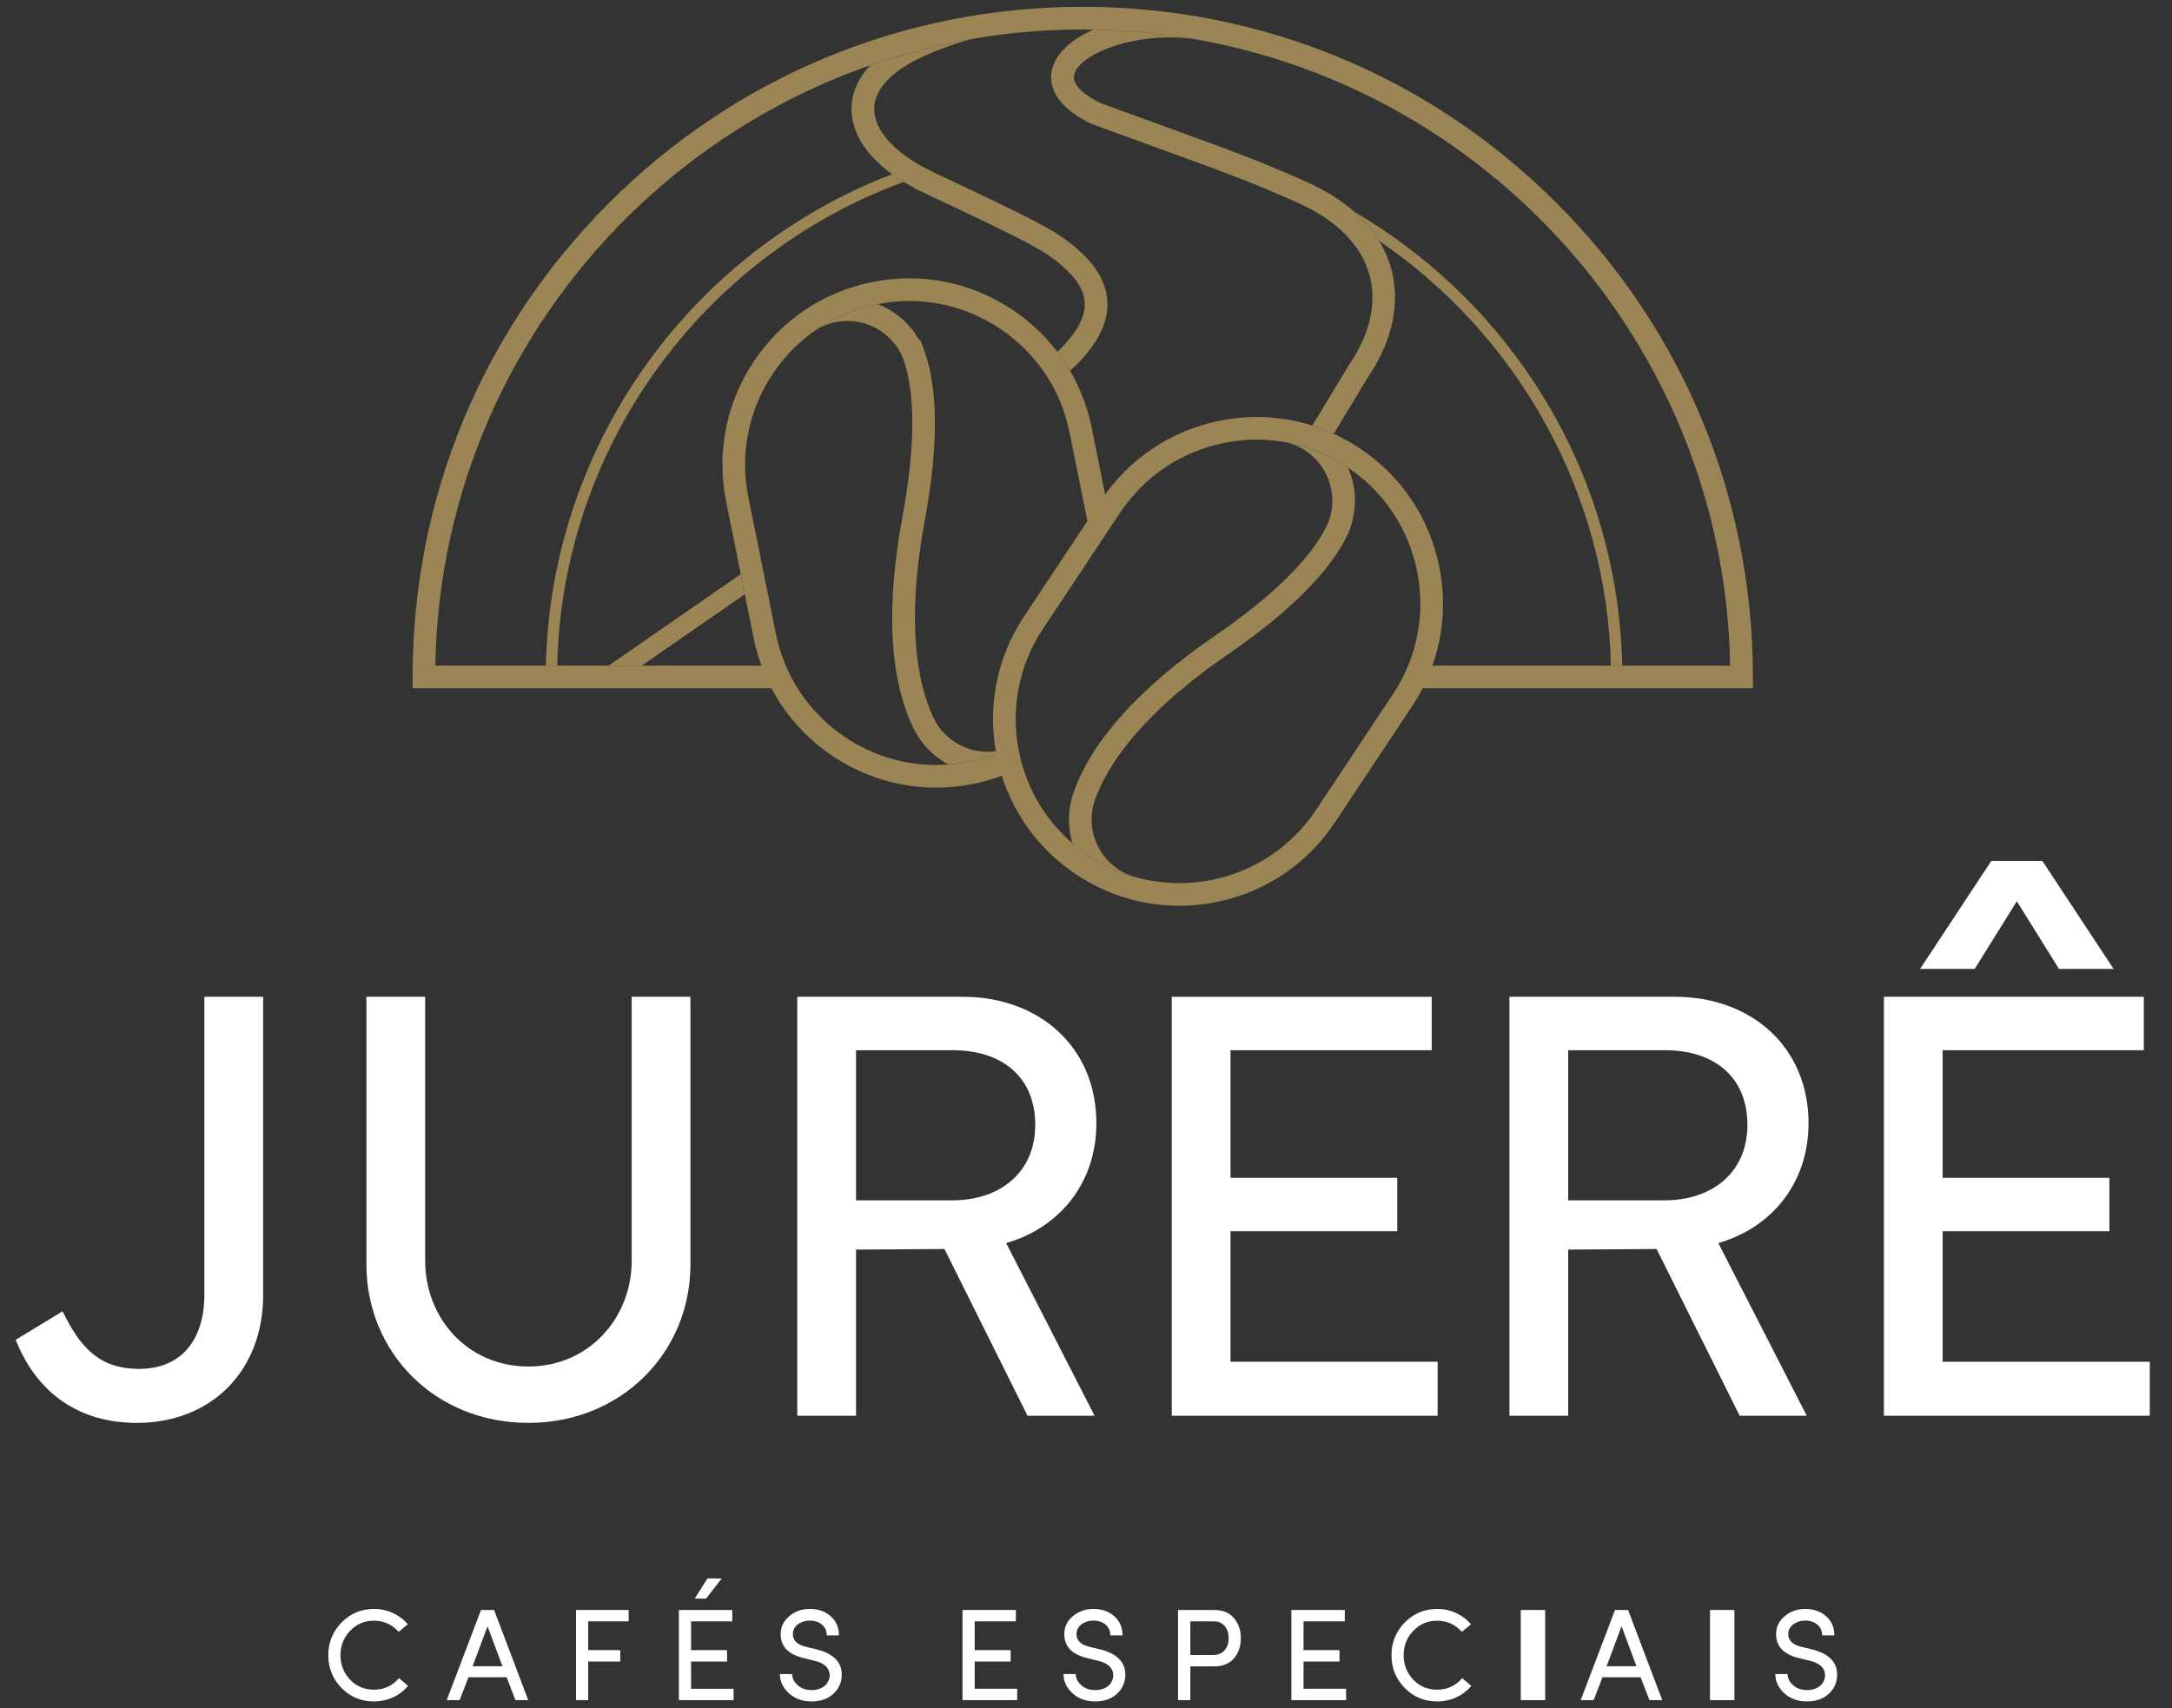 <svg width="89" height="70" viewBox="0 0 89 70" fill="none" xmlns="http://www.w3.org/2000/svg">
<rect x="0" y="0" width="89" height="70" fill="#333333" stroke="none"/>
<path d="M53.589 7.477C51.698 6.625 50.474 6.181 47.794 5.207C47.031 4.93 46.148 4.61 45.095 4.224C44.61 3.985 43.85 3.518 44.029 3.004C44.322 2.166 46.603 1.273 48.933 1.601C47.588 1.367 46.209 1.235 44.804 1.212C43.977 1.579 43.365 2.092 43.154 2.698C42.974 3.213 42.938 4.205 44.71 5.068L44.753 5.087C45.817 5.477 46.708 5.8 47.477 6.079C50.135 7.044 51.348 7.485 53.207 8.323C54.766 9.025 55.77 10.035 56.109 11.243C56.433 12.401 56.145 13.684 55.276 14.953L53.771 17.44C54.07 17.534 54.364 17.645 54.651 17.776L56.049 15.466C57.058 13.987 57.396 12.399 57.002 10.993C56.586 9.512 55.406 8.296 53.589 7.477Z" fill="#9B8554"/>
<path d="M43.377 9.623C42.638 9.129 40.635 8.185 39.173 7.496C38.612 7.232 38.127 7.004 37.942 6.906C36.572 6.186 35.799 5.284 35.82 4.433C35.839 3.659 36.538 2.913 37.787 2.332C38.402 2.047 39.077 1.802 39.792 1.605L39.791 1.602C38.372 1.85 36.992 2.212 35.659 2.676C35.076 3.299 34.905 3.919 34.893 4.41C34.862 5.645 35.791 6.823 37.51 7.727C37.713 7.835 38.183 8.056 38.778 8.336C40.133 8.974 42.18 9.939 42.861 10.394C43.835 11.046 44.366 11.691 44.441 12.31C44.506 12.852 44.243 13.437 43.637 14.098C43.626 14.109 43.614 14.123 43.599 14.14C43.559 14.187 43.483 14.275 43.323 14.413C43.512 14.66 43.685 14.919 43.842 15.188C44.112 14.967 44.235 14.824 44.303 14.745L44.321 14.724C45.12 13.852 45.461 13.026 45.362 12.2C45.252 11.287 44.603 10.444 43.377 9.623Z" fill="#9B8554"/>
<path d="M27.459 25.53C26.27 26.353 25.381 26.968 24.939 27.276H26.296C26.74 26.968 27.285 26.591 27.899 26.166C28.67 25.632 29.561 25.016 30.52 24.352L30.353 23.527C29.291 24.263 28.303 24.946 27.459 25.53Z" fill="#9B8554"/>
<path d="M71.827 28.203H58.003V27.276H70.895C70.646 12.859 58.841 1.207 44.366 1.207C29.892 1.207 18.087 12.859 17.837 27.276H31.898V28.203H16.906V27.739C16.906 20.404 19.762 13.508 24.949 8.322C30.135 3.135 37.031 0.279 44.366 0.279C51.701 0.279 58.597 3.135 63.784 8.322C68.97 13.508 71.827 20.404 71.827 27.739V28.203Z" fill="#9B8554"/>
<path d="M66.008 27.276H66.471C66.384 23.128 65.136 19.11 62.844 15.639C60.952 12.773 58.438 10.399 55.498 8.682C55.908 9.044 56.246 9.441 56.509 9.87C62.241 13.771 65.856 20.265 66.008 27.276Z" fill="#9B8554"/>
<path d="M22.369 27.276H22.833C23.023 18.414 28.682 10.515 37.031 7.454C36.863 7.351 36.704 7.245 36.555 7.137C28.198 10.347 22.557 18.332 22.369 27.276Z" fill="#9B8554"/>
<path d="M38.355 32.275C36.866 32.275 35.409 31.839 34.141 30.996C32.441 29.866 31.283 28.142 30.88 26.141L29.756 20.558C29.352 18.557 29.753 16.519 30.882 14.819C32.012 13.12 33.736 11.961 35.737 11.558C37.738 11.155 39.776 11.556 41.475 12.685C43.175 13.815 44.333 15.539 44.736 17.54L45.491 21.286L44.582 21.47L43.827 17.723C43.472 15.965 42.455 14.45 40.962 13.458C39.468 12.465 37.678 12.113 35.92 12.468C34.162 12.822 32.648 13.839 31.655 15.333C30.662 16.826 30.311 18.617 30.665 20.375L31.79 25.958C32.144 27.716 33.161 29.23 34.654 30.223C36.148 31.216 37.938 31.567 39.696 31.213C40.213 31.109 40.714 30.946 41.187 30.729L41.574 31.572C41.036 31.819 40.466 32.004 39.88 32.123C39.372 32.225 38.861 32.275 38.355 32.275Z" fill="#9B8554"/>
<path d="M39.106 30.394C38.752 30.159 38.465 29.835 38.278 29.465L38.244 29.395C37.641 28.118 37.089 25.684 37.891 21.345C38.453 18.303 38.448 15.955 37.875 14.366L37.718 13.933L37.675 13.948C37.416 13.484 37.049 13.089 36.6 12.79C36.398 12.656 36.185 12.546 35.965 12.46C35.95 12.463 35.935 12.465 35.92 12.468C35.009 12.651 34.164 13.015 33.422 13.528C34.24 13.016 35.28 13.027 36.086 13.563C36.504 13.84 36.822 14.232 37.007 14.695L37.013 14.711C37.519 16.143 37.507 18.318 36.979 21.176C36.299 24.855 36.443 27.754 37.407 29.796L37.447 29.876C37.708 30.396 38.105 30.843 38.592 31.167C38.68 31.225 38.77 31.277 38.861 31.326C39.139 31.305 39.418 31.269 39.696 31.213C40.213 31.109 40.714 30.946 41.187 30.729L41.372 31.131L41.225 30.682C40.507 30.917 39.734 30.812 39.106 30.394Z" fill="#9B8554"/>
<path d="M32.904 12.759C32.894 12.765 32.883 12.771 32.873 12.777L32.875 12.779C32.885 12.773 32.894 12.765 32.904 12.759Z" fill="#9B8554"/>
<path d="M48.318 37.117C46.829 37.117 45.372 36.68 44.104 35.838C42.404 34.708 41.246 32.984 40.843 30.983C40.44 28.982 40.84 26.945 41.97 25.244L45.123 20.501C46.252 18.802 47.976 17.643 49.977 17.241C51.978 16.838 54.016 17.238 55.715 18.367C57.415 19.497 58.574 21.221 58.976 23.222C59.38 25.222 58.979 27.26 57.849 28.96L54.697 33.703C53.567 35.403 51.843 36.561 49.843 36.964C49.334 37.066 48.824 37.117 48.318 37.117ZM50.16 18.15C48.402 18.504 46.888 19.522 45.895 21.015L42.742 25.758C41.75 27.252 41.398 29.042 41.752 30.8C42.106 32.558 43.124 34.072 44.617 35.065C46.111 36.057 47.901 36.409 49.659 36.055C51.417 35.701 52.932 34.683 53.924 33.19L57.077 28.447C58.07 26.953 58.421 25.163 58.067 23.405C57.713 21.647 56.695 20.133 55.202 19.14C53.709 18.147 51.918 17.796 50.16 18.15Z" fill="#9B8554"/>
<path d="M44.779 34.069C44.695 33.652 44.72 33.22 44.85 32.826L44.876 32.752C45.353 31.422 46.684 29.312 50.319 26.811C52.868 25.057 54.524 23.393 55.242 21.864C55.242 21.864 55.686 20.931 55.455 19.848C55.407 19.611 55.333 19.383 55.239 19.166C55.227 19.158 55.215 19.148 55.202 19.14C54.429 18.626 53.575 18.286 52.688 18.125C53.628 18.341 54.354 19.083 54.545 20.031C54.644 20.523 54.592 21.025 54.395 21.483L54.389 21.499C53.733 22.869 52.188 24.399 49.793 26.047C46.711 28.167 44.763 30.318 44.001 32.444L43.972 32.529C43.789 33.082 43.754 33.678 43.869 34.252C43.89 34.355 43.917 34.455 43.947 34.555C44.158 34.737 44.381 34.908 44.617 35.065C45.178 35.438 45.781 35.72 46.408 35.909C45.575 35.631 44.952 34.93 44.779 34.069Z" fill="#9B8554"/>
<path d="M46.135 36.796C46.145 36.799 46.154 36.803 46.164 36.806L46.165 36.804C46.155 36.801 46.145 36.799 46.135 36.796Z" fill="#9B8554"/>
<path d="M52.865 17.213C52.853 17.21 52.841 17.207 52.829 17.204L52.828 17.207C52.84 17.209 52.853 17.211 52.865 17.213Z" fill="#9B8554"/>
<path d="M2.564 53.734C3.244 55.12 3.998 56.093 5.701 56.093C7.549 56.093 8.375 54.756 8.375 53.054V40.846H10.783V53.078C10.783 56.142 8.691 58.306 5.603 58.306C3.269 58.306 1.518 57.115 0.643 54.902L2.564 53.734Z" fill="white"/>
<path d="M28.292 51.813C28.292 55.412 25.471 58.306 21.653 58.306C17.811 58.306 15.014 55.412 15.014 51.813V40.846H17.422V51.667C17.422 54.002 19.148 55.996 21.653 55.996C24.133 55.996 25.884 54.002 25.884 51.667V40.846H28.292V51.813Z" fill="white"/>
<path d="M32.669 58.014V40.846H39.454C42.566 40.846 44.925 42.889 44.925 46.026C44.925 48.482 43.417 50.305 41.229 50.938L44.852 58.014H42.104L38.7 51.181L35.077 51.205V58.014H32.669ZM39.016 49.187C41.034 49.187 42.42 47.995 42.42 46.099C42.42 44.105 41.034 43.035 39.04 43.035H35.077V49.187H39.016Z" fill="white"/>
<path d="M58.665 40.846V43.035H50.421V48.263H57.254V50.452H50.421V55.801H58.908V58.014H48.014V40.846H58.665Z" fill="white"/>
<path d="M61.851 58.014V40.846H68.635C71.748 40.846 74.106 42.889 74.106 46.026C74.106 48.482 72.599 50.305 70.41 50.938L74.034 58.014H71.285L67.881 51.181L64.258 51.205V58.014H61.851ZM68.197 49.187C70.216 49.187 71.602 47.995 71.602 46.099C71.602 44.105 70.216 43.035 68.222 43.035H64.258V49.187H68.197Z" fill="white"/>
<path d="M87.846 40.846V43.035H79.602V48.263H86.435V50.452H79.602V55.801H88.089V58.014H77.195V40.846H87.846ZM86.606 39.703H84.368L82.642 36.931L80.915 39.703H78.678L81.596 35.278H83.688L86.606 39.703Z" fill="white"/>
<path d="M16.723 69.083C16.385 69.485 15.886 69.721 15.323 69.721C14.803 69.721 14.358 69.539 13.993 69.169C13.634 68.799 13.452 68.354 13.452 67.828C13.452 67.303 13.634 66.858 13.993 66.487C14.358 66.118 14.803 65.93 15.323 65.93C15.881 65.93 16.374 66.166 16.712 66.557L16.337 66.868C16.058 66.562 15.72 66.412 15.323 66.412C14.937 66.412 14.61 66.552 14.347 66.825C14.085 67.099 13.95 67.436 13.95 67.828C13.95 68.219 14.085 68.558 14.347 68.831C14.61 69.104 14.937 69.239 15.323 69.239C15.736 69.239 16.079 69.083 16.347 68.766L16.723 69.083Z" fill="white"/>
<path d="M20.761 68.729H19.195L18.836 69.667H18.305L19.71 65.973H20.246L21.645 69.667H21.12L20.761 68.729ZM19.366 68.279H20.589L19.978 66.638L19.366 68.279Z" fill="white"/>
<path d="M23.603 65.973H25.759V66.439H24.102V67.619H25.416V68.086H24.102V69.668H23.603V65.973Z" fill="white"/>
<path d="M30.006 66.439H28.317V67.619H29.792V68.085H28.317V69.201H30.06V69.667H27.818V65.973H30.006V66.439ZM29.572 64.681L28.933 65.506H28.467L28.987 64.681H29.572Z" fill="white"/>
<path d="M32.457 68.6C32.462 68.766 32.537 68.922 32.687 69.056C32.837 69.19 33.025 69.255 33.25 69.255C33.696 69.255 33.947 69.018 33.996 68.713C34.023 68.348 33.754 68.139 33.368 68.053L32.891 67.936C32.291 67.78 31.99 67.458 31.99 66.97C31.99 66.665 32.108 66.418 32.344 66.225C32.58 66.026 32.859 65.93 33.186 65.93C33.529 65.93 33.813 66.032 34.039 66.23C34.264 66.429 34.376 66.686 34.376 67.013H33.878C33.878 66.648 33.588 66.407 33.181 66.407C32.993 66.407 32.832 66.461 32.693 66.562C32.559 66.665 32.489 66.798 32.489 66.965C32.489 67.222 32.666 67.394 33.014 67.48L33.497 67.597C34.199 67.775 34.553 68.177 34.484 68.756C34.451 69.034 34.323 69.265 34.103 69.448C33.883 69.63 33.599 69.721 33.25 69.721C32.88 69.721 32.575 69.609 32.328 69.388C32.081 69.163 31.958 68.901 31.958 68.6H32.457Z" fill="white"/>
<path d="M39.439 65.973H41.627V66.439H39.938V67.619H41.412V68.086H39.938V69.201H41.68V69.668H39.439V65.973Z" fill="white"/>
<path d="M44.077 68.6C44.083 68.766 44.158 68.922 44.308 69.056C44.458 69.19 44.646 69.255 44.871 69.255C45.316 69.255 45.568 69.018 45.616 68.713C45.643 68.348 45.375 68.139 44.989 68.053L44.511 67.936C43.911 67.78 43.611 67.458 43.611 66.97C43.611 66.665 43.729 66.418 43.965 66.225C44.201 66.026 44.479 65.93 44.806 65.93C45.15 65.93 45.434 66.032 45.659 66.23C45.885 66.429 45.997 66.686 45.997 67.013H45.498C45.498 66.648 45.209 66.407 44.801 66.407C44.614 66.407 44.453 66.461 44.313 66.562C44.179 66.665 44.109 66.798 44.109 66.965C44.109 67.222 44.286 67.394 44.635 67.48L45.118 67.597C45.82 67.775 46.174 68.177 46.104 68.756C46.072 69.034 45.943 69.265 45.723 69.448C45.504 69.63 45.219 69.721 44.871 69.721C44.501 69.721 44.195 69.609 43.949 69.388C43.702 69.163 43.579 68.901 43.579 68.6H44.077Z" fill="white"/>
<path d="M48.271 65.973H49.746C50.11 65.973 50.384 66.085 50.566 66.311C50.754 66.536 50.845 66.809 50.845 67.131C50.845 67.453 50.754 67.726 50.566 67.951C50.384 68.171 50.11 68.284 49.746 68.284H48.775V69.667H48.271V65.973ZM48.775 66.439V67.817H49.713C50.137 67.817 50.346 67.511 50.346 67.131C50.346 66.75 50.142 66.439 49.74 66.439H48.775Z" fill="white"/>
<path d="M52.915 65.973H55.103V66.439H53.414V67.619H54.888V68.086H53.414V69.201H55.157V69.668H52.915V65.973Z" fill="white"/>
<path d="M60.288 69.083C59.95 69.485 59.452 69.721 58.888 69.721C58.368 69.721 57.923 69.539 57.559 69.169C57.199 68.799 57.017 68.354 57.017 67.828C57.017 67.303 57.199 66.858 57.559 66.487C57.923 66.118 58.368 65.93 58.888 65.93C59.446 65.93 59.939 66.166 60.277 66.557L59.902 66.868C59.623 66.562 59.285 66.412 58.888 66.412C58.503 66.412 58.175 66.552 57.912 66.825C57.65 67.099 57.516 67.436 57.516 67.828C57.516 68.219 57.65 68.558 57.912 68.831C58.175 69.104 58.503 69.239 58.888 69.239C59.302 69.239 59.645 69.083 59.913 68.766L60.288 69.083Z" fill="white"/>
<rect x="62.315" y="65.973" width="1" height="3.695" fill="white"/>
<path d="M67.227 68.729H65.662L65.302 69.667H64.772L66.176 65.973H66.713L68.112 69.667H67.587L67.227 68.729ZM65.833 68.279H67.056L66.445 66.638L65.833 68.279Z" fill="white"/>
<rect x="70.07" y="65.973" width="1" height="3.695" fill="white"/>
<path d="M73.245 68.6C73.25 68.766 73.325 68.922 73.475 69.056C73.625 69.19 73.813 69.255 74.038 69.255C74.483 69.255 74.735 69.018 74.783 68.713C74.81 68.348 74.542 68.139 74.156 68.053L73.678 67.936C73.078 67.78 72.778 67.458 72.778 66.97C72.778 66.665 72.896 66.418 73.132 66.225C73.368 66.026 73.646 65.93 73.974 65.93C74.317 65.93 74.601 66.032 74.826 66.23C75.052 66.429 75.164 66.686 75.164 67.013H74.665C74.665 66.648 74.376 66.407 73.969 66.407C73.781 66.407 73.62 66.461 73.48 66.562C73.346 66.665 73.276 66.798 73.276 66.965C73.276 67.222 73.454 67.394 73.802 67.48L74.285 67.597C74.987 67.775 75.341 68.177 75.271 68.756C75.239 69.034 75.11 69.265 74.89 69.448C74.671 69.63 74.387 69.721 74.038 69.721C73.668 69.721 73.362 69.609 73.116 69.388C72.869 69.163 72.746 68.901 72.746 68.6H73.245Z" fill="white"/>
</svg>
